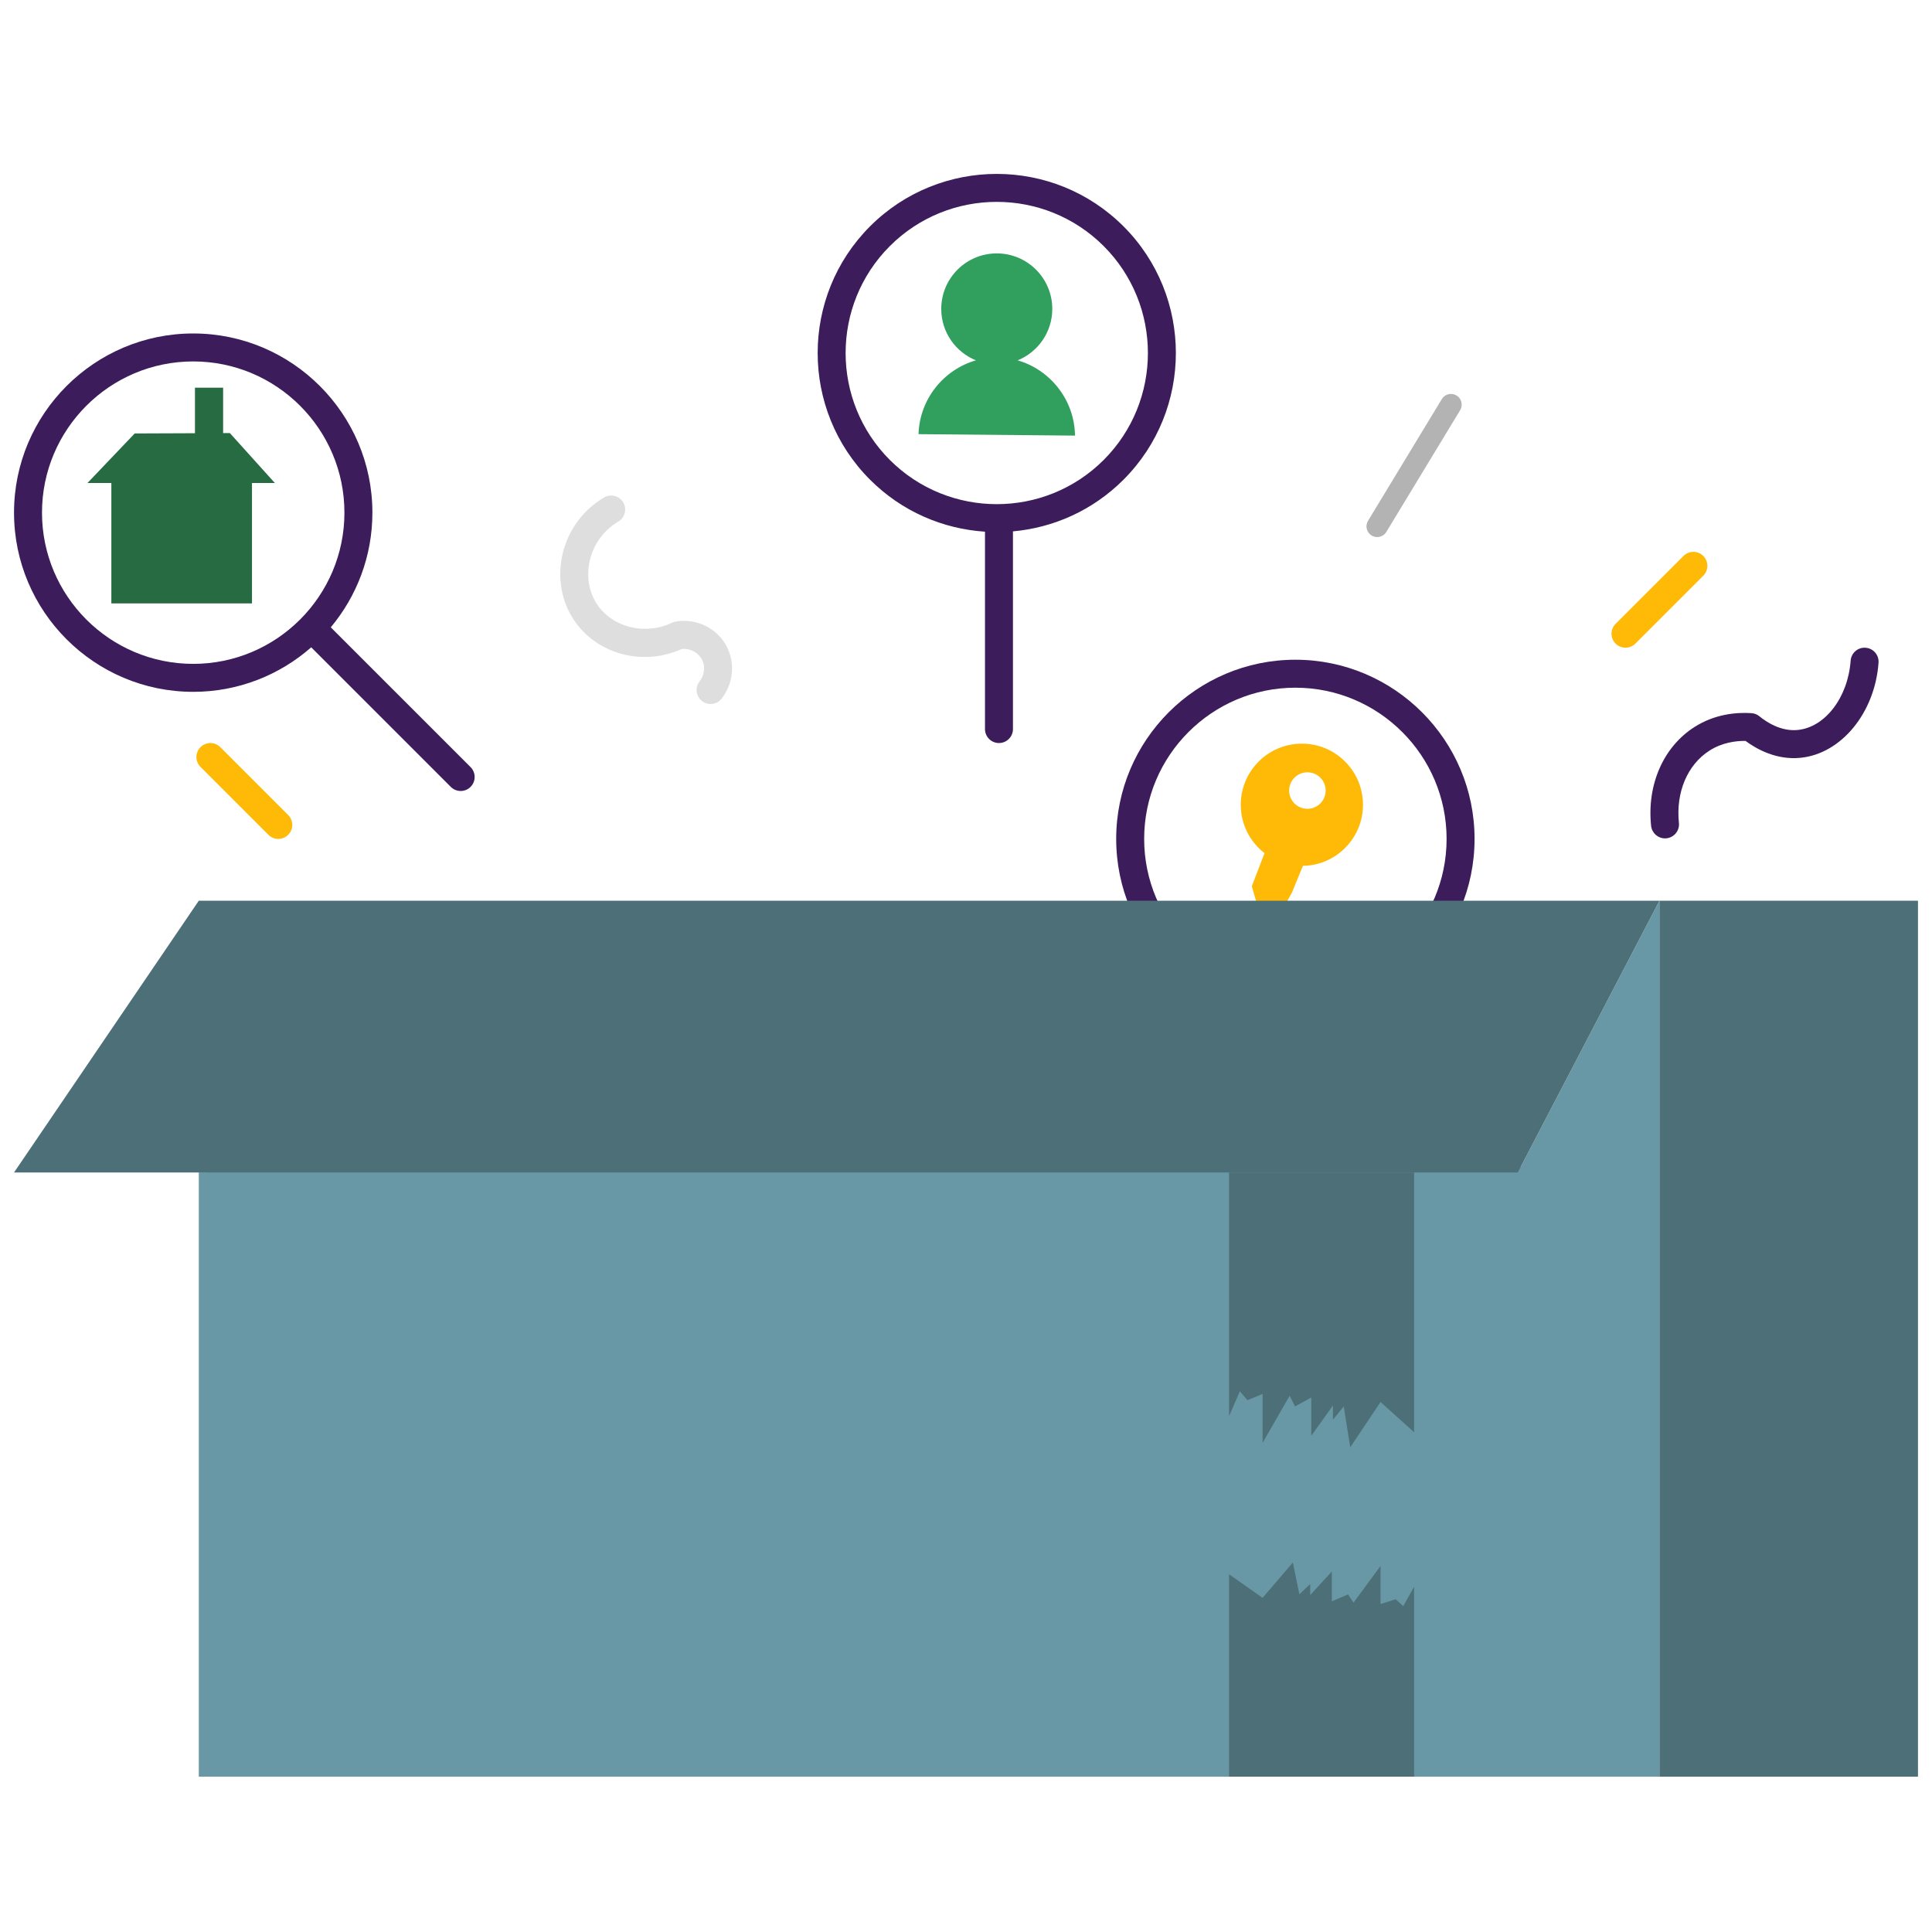 <?xml version="1.0" encoding="utf-8"?>
<!-- Generator: Adobe Illustrator 25.2.3, SVG Export Plug-In . SVG Version: 6.00 Build 0)  -->
<svg version="1.1" id="Layer_1" xmlns="http://www.w3.org/2000/svg" xmlns:xlink="http://www.w3.org/1999/xlink" x="0px" y="0px"
	 viewBox="0 0 646.826 646.826" style="enable-background:new 0 0 646.826 646.826;" xml:space="preserve">
<style type="text/css">
	.st0{fill:#082451;}
	.st1{fill:#E8E9EA;}
	.st2{fill:#DBDBDB;stroke:#A1A7A7;stroke-width:3;stroke-linecap:round;stroke-miterlimit:10;}
	.st3{fill:#F4F4F4;stroke:#A1A7A7;stroke-width:3;stroke-linecap:round;stroke-miterlimit:10;}
	.st4{fill:none;stroke:#A5D1A1;stroke-width:3.673;stroke-linecap:round;stroke-linejoin:round;stroke-miterlimit:10;}
	.st5{fill:#DBDBDB;stroke:#164A6D;stroke-width:3;stroke-linecap:round;stroke-miterlimit:10;}
	.st6{fill:#164A6D;}
	.st7{fill:#DBDBDB;stroke:#A1A7A7;stroke-width:2.242;stroke-linecap:round;stroke-miterlimit:10;}
	.st8{fill:#A5D0A0;}
	.st9{fill:#F4F4F4;stroke:#A1A7A7;stroke-width:2.8;stroke-linecap:round;stroke-miterlimit:10;}
	.st10{fill:#A1A7A6;}
	
		.st11{clip-path:url(#SVGID_2_);fill:none;stroke:#A5D1A1;stroke-width:3.673;stroke-linecap:round;stroke-linejoin:round;stroke-miterlimit:10;}
	.st12{fill:#DBDBDB;stroke:#A1A7A7;stroke-width:3.166;stroke-linecap:round;stroke-miterlimit:10;}
	.st13{fill:#FEFFFF;stroke:#164A6D;stroke-width:3;stroke-linecap:round;stroke-miterlimit:10;}
	.st14{fill:#F4F4F4;}
	.st15{fill:none;stroke:#A1A7A7;stroke-width:2;stroke-linecap:round;stroke-miterlimit:10;}
	.st16{fill:#F4F4F4;stroke:#A1A7A7;stroke-width:2;stroke-linecap:round;stroke-miterlimit:10;}
	.st17{fill:#DBDBDB;stroke:#7F8484;stroke-width:3.166;stroke-linecap:round;stroke-miterlimit:10;}
	.st18{fill:#F8F7F7;stroke:#A1A7A7;stroke-width:3;stroke-linecap:round;stroke-miterlimit:10;}
	.st19{fill:none;stroke:#A1A7A7;stroke-width:3;stroke-linecap:round;stroke-miterlimit:10;}
	.st20{fill:#F4F4F4;stroke:#A1A7A7;stroke-width:4.106;stroke-linecap:round;stroke-miterlimit:10;}
	.st21{fill:#828282;}
	.st22{fill:#D7D9DB;}
	.st23{fill:none;stroke:#A5D1A1;stroke-width:2.248;stroke-linecap:round;stroke-linejoin:round;stroke-miterlimit:10;}
	.st24{fill:none;stroke:#A5A4A4;stroke-linecap:round;stroke-linejoin:round;stroke-miterlimit:10;}
	.st25{fill:#E8E9EA;stroke:#A5D1A1;stroke-width:3.673;stroke-linecap:round;stroke-linejoin:round;stroke-miterlimit:10;}
	.st26{fill:#E8E9EA;stroke:#A5D1A1;stroke-width:1.555;stroke-linecap:round;stroke-linejoin:round;stroke-miterlimit:10;}
	.st27{opacity:0.3;fill:#828282;stroke:#A1A7A7;stroke-miterlimit:10;enable-background:new    ;}
	.st28{fill:#DBDBDB;stroke:#A1A7A7;stroke-width:3.415;stroke-linecap:round;stroke-miterlimit:10;}
	.st29{fill:none;stroke:#A1A7A7;stroke-width:1.117;stroke-linecap:round;stroke-miterlimit:10;}
	.st30{fill:none;stroke:#A1A7A7;stroke-width:1.105;stroke-linecap:round;stroke-miterlimit:10;}
	.st31{fill:#EFEFEF;}
	.st32{fill:#F4F4F4;stroke:#A1A7A7;stroke-width:3.112;stroke-linecap:round;stroke-miterlimit:10;}
	.st33{fill:#CECEC4;}
	.st34{fill:#717070;}
	.st35{fill:#9B9B9D;}
	.st36{fill:#BABABA;}
	.st37{fill:#828282;stroke:#E8E9EA;stroke-width:2;stroke-linecap:round;stroke-linejoin:round;stroke-miterlimit:10;}
	.st38{fill:#F4F4F4;stroke:#A1A7A7;stroke-width:4.126;stroke-linecap:round;stroke-miterlimit:10;}
	.st39{fill:#DBDBDB;stroke:#A1A7A7;stroke-width:3.546;stroke-linecap:round;stroke-miterlimit:10;}
	.st40{fill:#BABBBA;}
	.st41{fill:#DBDBDB;}
	.st42{fill:#F4F4F4;stroke:#A1A7A7;stroke-width:0.795;stroke-linecap:round;stroke-miterlimit:10;}
	.st43{fill:#F4F4F4;stroke:#A1A7A7;stroke-width:0.551;stroke-linecap:round;stroke-miterlimit:10;}
	
		.st44{opacity:0.5;fill:#164A6D;stroke:#A5D1A1;stroke-width:2;stroke-linecap:round;stroke-linejoin:round;stroke-miterlimit:10;enable-background:new    ;}
	.st45{fill:#555454;stroke:#E8E9EA;stroke-width:1.49;stroke-miterlimit:10;}
	.st46{fill:#6C6C6D;stroke:#E8E9EA;stroke-width:1.49;stroke-miterlimit:10;}
	.st47{fill:#777777;stroke:#E8E9EA;stroke-width:1.49;stroke-miterlimit:10;}
	.st48{fill:#E5E4E4;}
	.st49{fill:#F4F4F4;stroke:#A1A7A7;stroke-width:3.519;stroke-linecap:round;stroke-miterlimit:10;}
	.st50{fill:#F4F4F4;stroke:#A1A7A7;stroke-width:3.487;stroke-linecap:round;stroke-miterlimit:10;}
	.st51{fill:#DBDBDB;fill-opacity:0.8;stroke:#164A6D;stroke-width:3;stroke-linecap:round;stroke-miterlimit:10;}
	.st52{fill:#E8E9EA;stroke:#A5D1A1;stroke-width:3;stroke-linecap:round;stroke-linejoin:round;stroke-miterlimit:10;}
	.st53{fill:#F4F4F4;stroke:#A1A7A7;stroke-width:2.17;stroke-linecap:round;stroke-miterlimit:10;}
	.st54{fill:#12B886;}
	.st55{fill:#1864AB;}
	.st56{fill:#55266E;}
	.st57{fill:#1E294C;}
	.st58{fill:#A1A7A7;}
	.st59{fill:#FEFFFF;}
	.st60{clip-path:url(#SVGID_4_);}
	.st61{fill:#A5A4A4;}
	.st62{fill:#7F8484;}
	.st63{fill:#F8F7F7;}
	.st64{fill:#956FAE;}
	.st65{opacity:0.3;}
	.st66{fill:#F4F4F4;stroke:#A1A7A7;stroke-width:2.009;stroke-linecap:round;stroke-miterlimit:10;}
	.st67{opacity:0.5;}
	.st68{opacity:0.8;fill:#DBDBDB;enable-background:new    ;}
	.st69{fill:#0C6863;}
	.st70{fill:#8C408F;}
	.st71{fill:#44A49F;}
	.st72{fill:#1D6D89;}
	.st73{fill:#C19161;}
	.st74{fill:#FFFFFF;}
	.st75{fill:#446077;}
	.st76{clip-path:url(#SVGID_6_);}
	.st77{fill:#31423C;}
	.st78{fill:#A5D1A1;}
	.st79{fill:#5A917A;}
	.st80{fill:#934464;}
	.st81{opacity:0.2;fill:#934464;}
	.st82{fill:#2DA050;}
	.st83{opacity:0.2;fill:#534956;}
	.st84{opacity:0.2;fill:#102C54;}
	.st85{opacity:0.2;}
	.st86{fill:#102C54;}
	.st87{fill:#FFFFFF;stroke:#A1A7A7;stroke-width:2.009;stroke-linecap:round;stroke-miterlimit:10;}
	.st88{fill:#6A5F6B;}
	.st89{fill:#D4E038;}
	.st90{fill:#6A9A13;}
	.st91{fill:#87C526;}
	.st92{fill:#77A88B;}
	.st93{fill:#DDD2BE;}
	.st94{fill:#5B1472;}
	.st95{fill:#20252B;}
	.st96{clip-path:url(#SVGID_8_);}
	.st97{fill:#184B59;}
	.st98{fill:#8952B4;}
	.st99{fill:#0E56A0;}
	.st100{fill:#534956;}
	.st101{fill:#219B26;}
	.st102{fill:#31A05F;}
	.st103{fill:#F69455;}
	.st104{fill:#EDC1A9;}
	.st105{opacity:0.35;}
	.st106{fill:#272443;}
	.st107{fill:#FEFEFE;}
	.st108{fill:#ADADAC;}
	.st109{fill:#E5E5E5;}
	.st110{fill:#C4C3C3;}
	.st111{fill:#00C938;}
	.st112{fill:#00F344;}
	.st113{fill:#966DA5;}
	.st114{fill:#8C3FA8;}
	.st115{fill:#7D2BA0;}
	.st116{opacity:0.5;fill:#31A05F;}
	.st117{fill:#FDFEFF;}
	.st118{fill:#FFBA08;}
	.st119{fill:#3D1C5C;}
	.st120{fill:#D6E3ED;}
	.st121{opacity:0.82;fill:#603A8C;}
	.st122{opacity:0.47;fill:#472D6B;}
	.st123{opacity:0.6;fill:#E7E9EA;}
	.st124{fill:#88969E;}
	.st125{fill:#E7E9EA;}
	.st126{fill:#E6E8EA;}
	.st127{opacity:0.38;fill:#BCB5A6;}
	.st128{fill:none;stroke:#000000;stroke-width:5;stroke-linecap:round;stroke-linejoin:round;stroke-miterlimit:10;}
	.st129{fill:none;stroke:#4C4334;stroke-width:5;stroke-linecap:round;stroke-linejoin:round;stroke-miterlimit:10;}
	.st130{opacity:0.29;}
	.st131{fill:#C4A381;}
	.st132{opacity:0.3;fill:#B3A7B7;}
	.st133{fill:#EEA886;}
	.st134{fill:#CF8C6C;}
	.st135{fill:#D1D1D1;}
	.st136{fill:#2E7249;}
	.st137{fill:#EBEBEB;}
	.st138{fill:#FA7126;}
	.st139{fill:#E3DDDD;}
	.st140{fill:#877373;}
	.st141{fill:#5C544D;}
	.st142{fill:#3C4145;}
	.st143{fill:#FAA146;}
	.st144{fill:#D9D3D3;}
	.st145{fill:#3A3F47;}
	.st146{fill:#DB9C7C;}
	.st147{fill:#A84C1A;}
	.st148{fill:#B3AEAE;}
	.st149{fill:#7D7784;}
	.st150{fill:#276B42;}
	.st151{opacity:0.13;}
	.st152{fill:#705069;}
	.st153{fill:#B08CB5;}
	.st154{opacity:0.14;fill:#31A05F;}
	.st155{opacity:0.14;fill:#082451;}
	.st156{fill:#0A1B33;}
	.st157{opacity:0.35;fill:#E8E9EA;}
	.st158{fill:#5C1573;}
	.st159{fill:#FECEA8;}
	.st160{fill:#FFB380;}
	.st161{fill:#FF847C;}
	.st162{fill:#267245;}
	.st163{fill:#401051;}
	.st164{fill:#722D8C;}
	.st165{fill:#6898A5;}
	.st166{fill:#4D6F77;}
	.st167{fill:#48C179;}
	.st168{fill:none;}
	.st169{fill:#4C4334;}
	.st170{opacity:0.53;fill:#E6E8EA;}
	.st171{opacity:0.49;fill:#E6E8EA;}
</style>
<g>
	<g>
		<path class="st119" d="M433.687,340.855c-33.079,0-59.99-26.912-59.99-59.99
			s26.912-59.99,59.99-59.99c33.08,0,59.991,26.912,59.991,59.99S466.766,340.855,433.687,340.855z
			 M433.687,230.238c-27.916,0-50.626,22.71-50.626,50.626s22.71,50.626,50.626,50.626
			c27.916,0,50.627-22.71,50.627-50.626S461.602,230.238,433.687,230.238z"/>
	</g>
	<g>
		<path class="st118" d="M435.861,248.97c-11.301,0-20.462,9.161-20.462,20.462
			c0,6.594,3.122,12.455,7.965,16.197l-4.267,11.095l1.833,6.315l-1.833,6.723l1.019,5.5
			l-1.733,1.733l-1.595,4.515l2.037,4.475l3.022-1.759l6.112-17.112l4.565-8.251l3.677-8.977
			c11.143-0.182,20.122-9.267,20.122-20.454C456.323,258.131,447.162,248.97,435.861,248.97z
			 M437.71,270.789c-3.375,0-6.112-2.736-6.112-6.112c0-3.375,2.736-6.112,6.112-6.112
			c3.375,0,6.112,2.736,6.112,6.112C443.822,268.053,441.086,270.789,437.71,270.789z"/>
	</g>
	<g>
		<path class="st165" d="M66.558,392.514c0,67.437-0,134.873-0,202.31c163.006,0,326.011,0,489.017,0
			V301.556c-15.471,29.674-30.942,59.349-46.412,89.023C361.627,391.224,214.092,391.869,66.558,392.514z"/>
		<path class="st166" d="M66.557,301.556c-20.62,30.329-41.241,60.658-61.862,90.987h503.443
			c15.812-30.329,31.624-60.658,47.436-90.987C392.569,301.556,229.563,301.556,66.557,301.556z"/>
		<polygon class="st166" points="411.477,594.824 411.477,527.06 422.708,534.95 432.853,523.115 
			435.026,533.79 438.649,530.309 438.649,534.022 445.895,526.132 445.895,536.11 451.33,533.79 
			453.141,536.575 462.199,524.275 462.199,537.039 467.271,535.414 469.807,537.735 473.43,531.237 
			473.43,594.824 		"/>
		<polygon class="st166" points="473.43,392.543 473.43,479.499 462.199,469.374 452.054,484.561 
			449.881,470.863 446.258,475.33 446.258,470.565 439.012,480.69 439.012,467.885 433.577,470.863 
			431.766,467.289 422.708,483.072 422.708,466.693 417.636,468.778 415.1,465.8 411.477,474.138 
			411.477,392.543 		"/>
		<rect x="555.574" y="301.556" class="st166" width="86.556" height="293.268"/>
	</g>
	<path class="st119" d="M157.541,256.824l-46.799-46.799c8.693-10.411,13.935-23.799,13.935-38.392
		c0-33.079-26.912-59.99-59.99-59.99c-33.08,0-59.991,26.912-59.991,59.99
		c0,33.08,26.912,59.991,59.991,59.991c15.123,0,28.946-5.637,39.509-14.904l46.725,46.725
		c0.914,0.914,2.112,1.372,3.31,1.372s2.397-0.457,3.31-1.372
		C159.37,261.616,159.37,258.652,157.541,256.824z M64.687,222.26
		c-27.916,0-50.627-22.711-50.627-50.627s22.711-50.626,50.627-50.626s50.626,22.71,50.626,50.626
		S92.603,222.26,64.687,222.26z"/>
	<g>
		<path class="st118" d="M93.171,280.864c-1.198,0-2.397-0.457-3.31-1.372l-22.732-22.732
			c-1.829-1.828-1.829-4.793,0-6.621c1.827-1.829,4.794-1.829,6.621,0l22.732,22.732
			c1.829,1.828,1.829,4.793,0,6.621C95.567,280.407,94.369,280.864,93.171,280.864z"/>
	</g>
	<g>
		<path class="st119" d="M557.435,280.684c-2.367,0-4.399-1.788-4.651-4.194
			c-1.445-13.77,4.107-26.442,14.49-33.072c6.955-4.44,14.231-4.981,19.116-4.657
			c0.971,0.065,1.899,0.432,2.652,1.048c2.388,1.954,7.244,5.148,12.849,4.581
			c9.192-0.927,16.8-10.899,17.699-23.196c0.188-2.579,2.417-4.534,5.011-4.328
			c2.579,0.188,4.517,2.432,4.328,5.01c-1.224,16.77-12.444,30.454-26.098,31.831
			c-8.018,0.805-14.614-2.826-18.443-5.657c-3.377-0.029-7.864,0.572-12.075,3.261
			c-7.374,4.708-11.288,13.982-10.216,24.202c0.27,2.572-1.596,4.875-4.168,5.145
			C557.763,280.675,557.598,280.684,557.435,280.684z"/>
	</g>
	<g>
		<path class="st118" d="M539.526,212.169c0-1.198,0.457-2.397,1.372-3.31l22.732-22.732
			c1.828-1.829,4.793-1.829,6.621,0c1.829,1.827,1.829,4.794,0,6.621l-22.732,22.732
			c-1.828,1.829-4.793,1.829-6.621,0C539.983,214.566,539.526,213.367,539.526,212.169z"/>
	</g>
	<path class="st119" d="M339.132,244.086v-66.184c13.509-1.215,26.682-6.975,37.001-17.293
		c23.39-23.39,23.39-61.449,0-84.839c-23.391-23.391-61.45-23.391-84.84-0.001
		c-23.391,23.391-23.391,61.45,0,84.841c10.694,10.694,24.454,16.482,38.476,17.398v66.079
		c-0.001,1.293,0.524,2.464,1.371,3.311c0.847,0.847,2.018,1.372,3.311,1.371
		C337.036,248.768,339.133,246.672,339.132,244.086z M297.914,153.987
		c-19.739-19.739-19.739-51.858,0-71.597c19.739-19.739,51.857-19.739,71.597,0.001
		c19.739,19.739,19.739,51.857,0,71.596C349.772,173.726,317.654,173.727,297.914,153.987z"/>
	<path class="st102" d="M307.522,145.354c17.461,0.162,34.922,0.323,52.382,0.485
		c-0.151-12.033-8.386-22.092-19.205-25.196c6.801-2.763,11.601-9.425,11.601-17.218
		c0-10.266-8.321-18.587-18.587-18.587c-10.265,0-18.587,8.322-18.587,18.587
		c0,7.794,4.802,14.458,11.606,17.219C316.029,123.692,307.881,133.528,307.522,145.354z"/>
	<g class="st65">
		<path d="M461.073,179.809c-0.633,0-1.275-0.167-1.857-0.52c-1.694-1.027-2.234-3.233-1.207-4.927
			l24.707-40.749c1.027-1.694,3.232-2.238,4.928-1.208c1.694,1.027,2.234,3.233,1.207,4.927
			l-24.707,40.749C463.469,179.194,462.286,179.809,461.073,179.809z"/>
	</g>
	<g class="st151">
		<path d="M237.904,235.704c-1.01,0-2.026-0.325-2.882-0.994c-2.037-1.594-2.396-4.537-0.803-6.573
			c1.663-2.124,1.985-4.978,0.824-7.271c-1.219-2.404-3.916-3.834-6.707-3.608
			c-13.171,5.952-28.668,1.779-36.331-9.893c-4.093-6.235-5.434-14.173-3.677-21.777
			c1.858-8.049,6.796-14.807,13.902-19.029c2.222-1.321,5.096-0.589,6.417,1.634
			c1.321,2.223,0.589,5.096-1.634,6.417c-4.888,2.904-8.283,7.55-9.561,13.084
			c-1.183,5.126-0.315,10.422,2.381,14.53c5.147,7.842,16.193,10.593,25.148,6.264
			c0.407-0.197,0.84-0.333,1.287-0.406c7.066-1.148,13.952,2.286,17.127,8.549
			c2.797,5.52,2.091,12.301-1.801,17.275C240.671,235.088,239.294,235.704,237.904,235.704z"/>
	</g>
	<path class="st150" d="M76.955,144.993c-0.751,0.003-1.502,0.006-2.253,0.009v-15.211h-9.428v15.249
		c-6.725,0.027-13.45,0.054-20.176,0.081c-5.268,5.526-10.536,11.053-15.805,16.579h7.986v40.311
		h47.084v-40.311h7.655L76.955,144.993z"/>
</g>
</svg>
